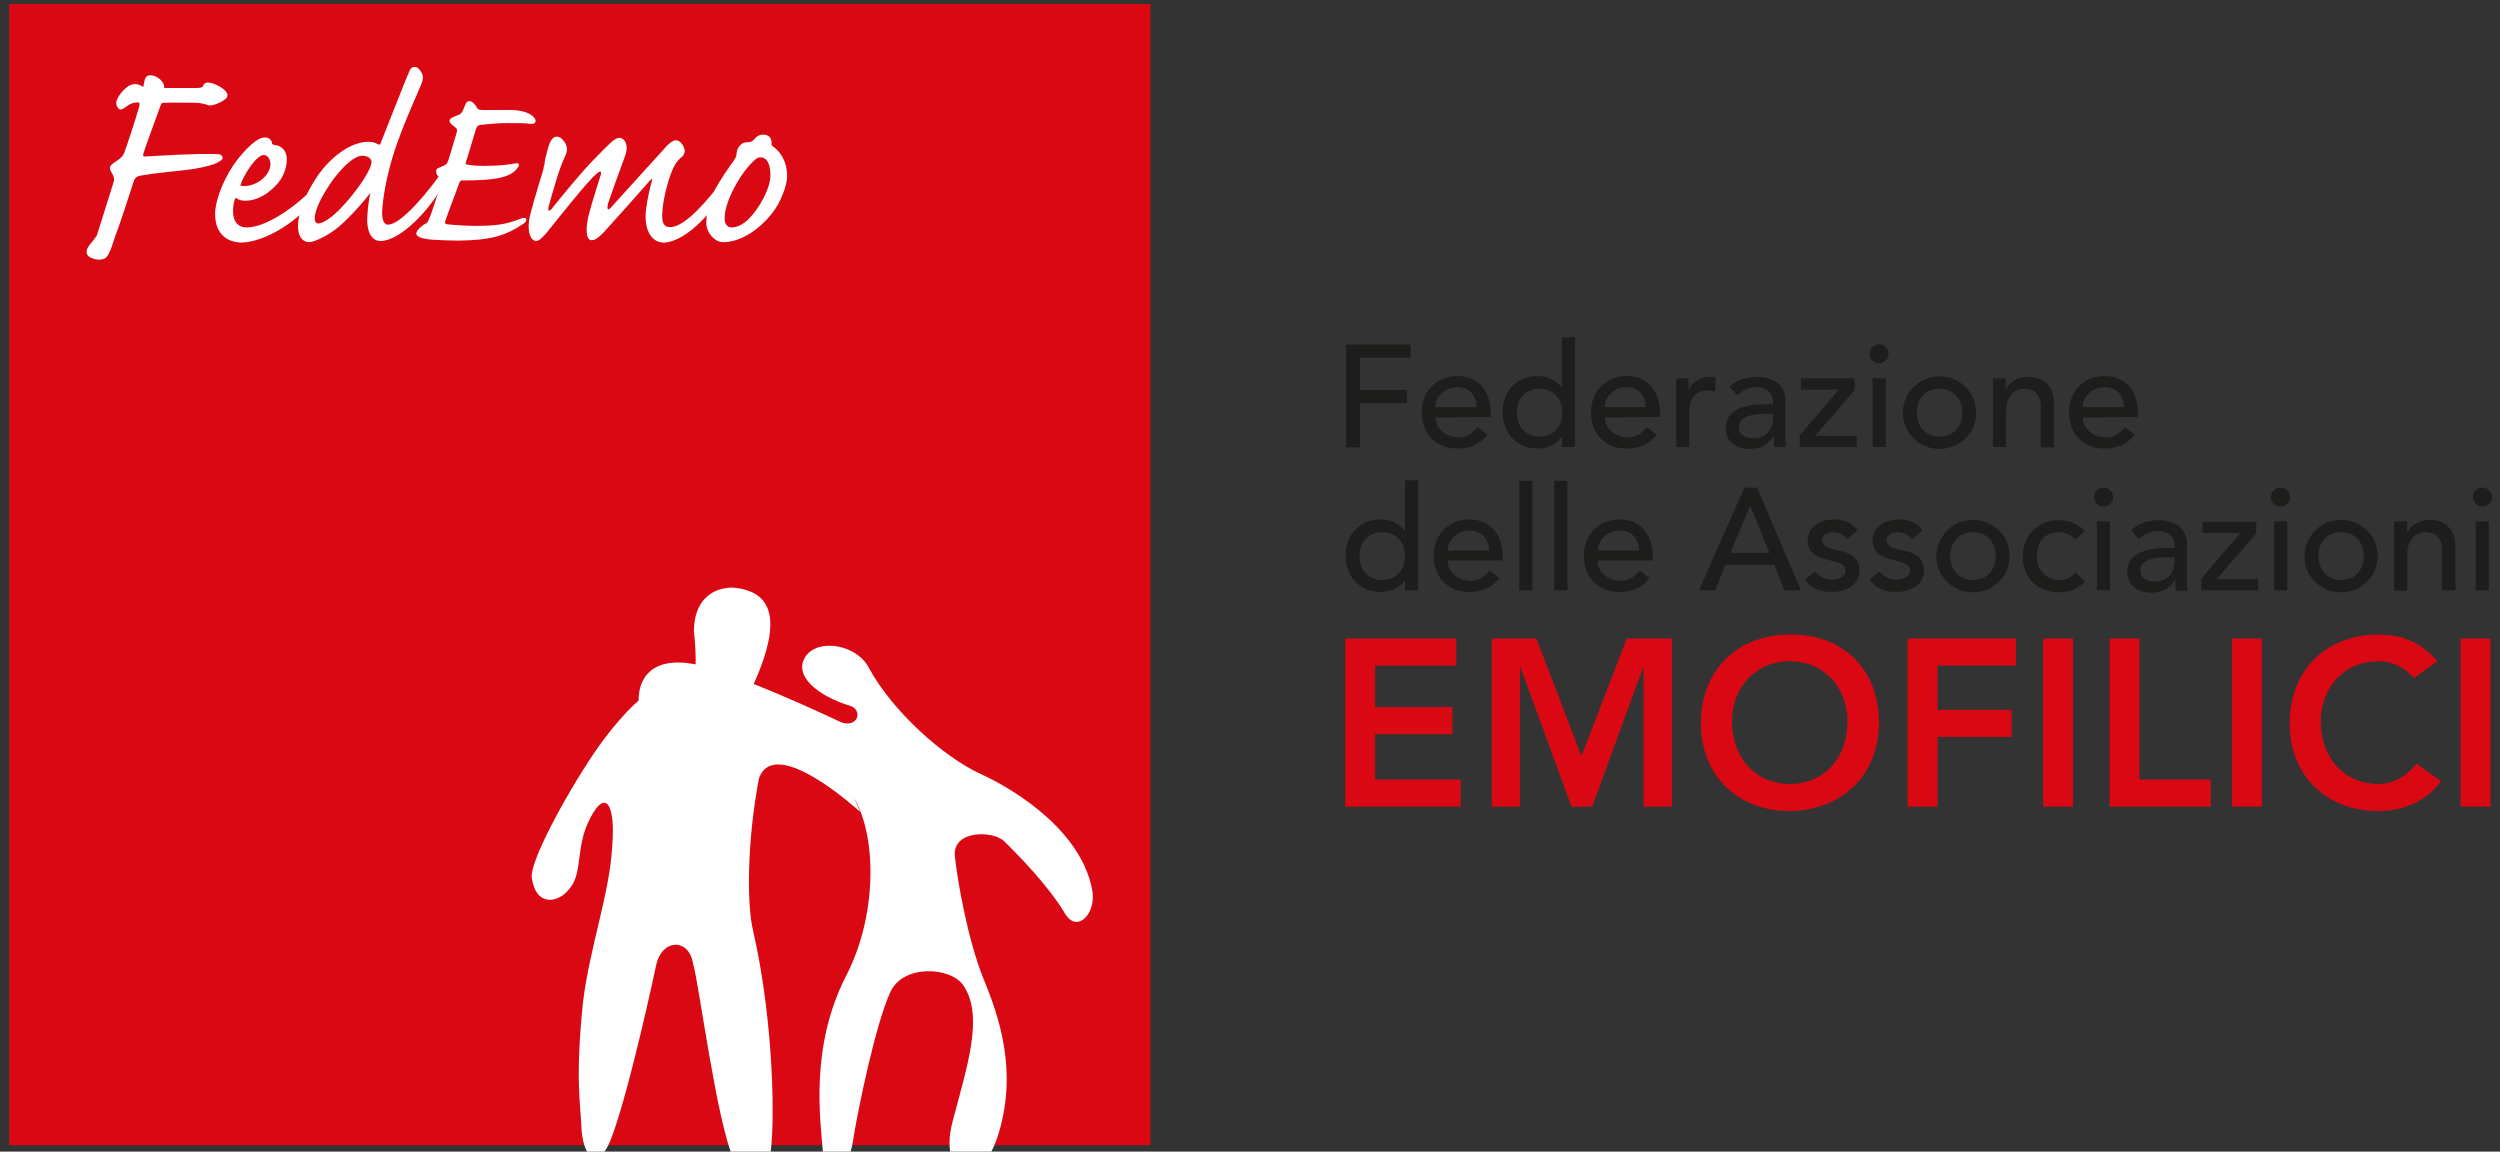 <?xml version="1.0" encoding="utf-8"?>
<!-- Generator: Adobe Illustrator 24.0.3, SVG Export Plug-In . SVG Version: 6.00 Build 0)  -->
<svg version="1.1" id="Livello_1" xmlns="http://www.w3.org/2000/svg" xmlns:xlink="http://www.w3.org/1999/xlink" x="0px" y="0px"
	 viewBox="0 0 627.6 289.1" style="enable-background:new 0 0 627.6 289.1;" xml:space="preserve">
<rect x="0" y="0" width="627.6" height="289.1" fill="#333333" stroke="none"/>
<style type="text/css">
	.st0{fill:#1D1D1B;}
	.st1{fill:#DA0812;}
	.st2{fill:#FFFFFF;}
	.st3{fill:#FFFFFF;stroke:#FFFFFF;stroke-width:0.41;}
	.st4{fill:#FFFFFF;stroke:#FFFFFF;stroke-width:0.4;}
</style>
<g id="Livello_1_1_">
	<g>
		<g>
			<g>
				<path class="st0" d="M337.9,86.5h16.2v3.3h-12.7v8.1h11.8v3.3h-11.8v11.1h-3.5V86.5z"/>
				<path class="st0" d="M360.4,104.8c0,3,2.8,5,5.8,5c2,0,3.5-1,4.7-2.6l2.5,1.9c-1.8,2.4-4.3,3.5-7.6,3.5c-5.5,0-8.9-3.9-8.9-9.1
					s3.7-9.1,8.9-9.1c6.1,0,8.4,4.7,8.4,9.1v1.2L360.4,104.8L360.4,104.8z M370.7,102.2c-0.1-2.9-1.7-5-5-5c-3.2,0-5.4,2.7-5.4,5
					H370.7z"/>
				<path class="st0" d="M395.4,112.2h-3.3v-2.5H392c-1.3,1.9-3.7,2.9-6,2.9c-5.3,0-8.8-4-8.8-9.1c0-5.2,3.5-9.1,8.8-9.1
					c2.5,0,4.8,1.1,6,2.9h0.1V84.7h3.3V112.2z M392.2,103.6c0-3.5-2.2-6-5.7-6s-5.7,2.5-5.7,6s2.2,6,5.7,6S392.2,107.1,392.2,103.6z
					"/>
				<path class="st0" d="M402.9,104.8c0,3,2.8,5,5.8,5c2,0,3.5-1,4.7-2.6l2.5,1.9c-1.8,2.4-4.3,3.5-7.6,3.5c-5.5,0-8.9-3.9-8.9-9.1
					s3.7-9.1,8.9-9.1c6.1,0,8.4,4.7,8.4,9.1v1.2L402.9,104.8L402.9,104.8z M413.2,102.2c-0.1-2.9-1.7-5-5-5c-3.2,0-5.4,2.7-5.4,5
					H413.2z"/>
				<path class="st0" d="M420.6,95h3.3v2.7h0.1c0.8-1.8,3-3.1,5.2-3.1c0.5,0,1,0.1,1.5,0.2l-0.1,3.5c-0.5-0.1-1.1-0.3-1.6-0.3
					c-3.2,0-4.9,1.7-4.9,5.5v8.7h-3.3V95H420.6z"/>
				<path class="st0" d="M434.2,97.1c1.8-1.7,4.4-2.5,6.8-2.5c5.1,0,7.2,2.8,7.2,5.7v8.8c0,1.2,0,2.2,0.1,3.1h-2.9
					c-0.1-0.9-0.1-1.7-0.1-2.6h-0.1c-1.5,2.2-3.4,3.1-6,3.1c-3.2,0-6-1.8-6-5.2c0-4.4,4.3-6,9.5-6h2.4v-0.7c0-1.8-1.3-3.6-4.1-3.6
					c-2.5,0-3.7,1.1-4.9,2L434.2,97.1z M443.4,103.9c-3.1,0-6.9,0.5-6.9,3.3c0,2,1.5,2.8,3.7,2.8c3.6,0,4.9-2.7,4.9-5v-1.1
					C445.1,103.9,443.4,103.9,443.4,103.9z"/>
				<path class="st0" d="M451.8,109.3l9.8-11.5h-9.5V95h13.5v2.9l-9.9,11.5h10.4v2.8h-14.3V109.3z"/>
				<path class="st0" d="M471.7,86.4c1.3,0,2.4,1.1,2.4,2.4s-1.1,2.4-2.4,2.4s-2.4-1.1-2.4-2.4C469.3,87.5,470.4,86.4,471.7,86.4z
					 M470.1,95h3.3v17.2h-3.3V95z"/>
				<path class="st0" d="M486.9,94.5c5.1,0,9.2,4,9.2,9.1c0,5-4,9.1-9.2,9.1c-5.1,0-9.2-4-9.2-9.1C477.7,98.6,481.7,94.5,486.9,94.5
					z M486.9,109.6c3.5,0,5.7-2.5,5.7-6s-2.2-6-5.7-6s-5.7,2.5-5.7,6C481.2,107.1,483.4,109.6,486.9,109.6z"/>
				<path class="st0" d="M500.2,95h3.3v2.7h0.1c0.8-1.8,3-3.1,5.7-3.1c3.3,0,6.3,2,6.3,6.6v11.1h-3.3V102c0-3.2-1.9-4.4-3.9-4.4
					c-2.7,0-4.8,1.7-4.8,5.7v8.9h-3.3V95H500.2z"/>
				<path class="st0" d="M522.9,104.8c0,3,2.8,5,5.8,5c2,0,3.5-1,4.7-2.6l2.5,1.9c-1.8,2.4-4.3,3.5-7.6,3.5c-5.5,0-8.9-3.9-8.9-9.1
					s3.7-9.1,8.9-9.1c6.1,0,8.4,4.7,8.4,9.1v1.2L522.9,104.8L522.9,104.8z M533.2,102.2c-0.1-2.9-1.7-5-5-5c-3.2,0-5.4,2.7-5.4,5
					H533.2z"/>
			</g>
			<g>
				<path class="st0" d="M356,148.2h-3.3v-2.5h-0.1c-1.3,1.9-3.7,2.9-6,2.9c-5.4,0-8.8-4-8.8-9.1c0-5.2,3.5-9.1,8.8-9.1
					c2.5,0,4.8,1.1,6,2.9h0.1v-12.7h3.3V148.2z M352.7,139.6c0-3.5-2.2-6-5.7-6s-5.7,2.5-5.7,6s2.2,6,5.7,6S352.7,143.1,352.7,139.6
					z"/>
				<path class="st0" d="M363.4,140.8c0,3,2.8,5,5.8,5c2,0,3.5-1,4.7-2.6l2.5,1.9c-1.8,2.4-4.3,3.5-7.6,3.5c-5.5,0-8.9-3.9-8.9-9.1
					c0-5.2,3.7-9.1,8.9-9.1c6.1,0,8.4,4.7,8.4,9.1v1.2h-13.8V140.8z M373.8,138.2c-0.1-2.9-1.7-5-5-5c-3.2,0-5.4,2.7-5.4,5H373.8z"
					/>
				<path class="st0" d="M381.4,120.7h3.3v27.5h-3.3V120.7z"/>
				<path class="st0" d="M390.2,120.7h3.3v27.5h-3.3V120.7z"/>
				<path class="st0" d="M401.1,140.8c0,3,2.8,5,5.8,5c2,0,3.5-1,4.7-2.6l2.5,1.9c-1.8,2.4-4.3,3.5-7.6,3.5c-5.5,0-8.9-3.9-8.9-9.1
					c0-5.2,3.7-9.1,8.9-9.1c6.1,0,8.4,4.7,8.4,9.1v1.2h-13.8V140.8z M411.5,138.2c-0.1-2.9-1.7-5-5-5c-3.2,0-5.4,2.7-5.4,5H411.5z"
					/>
				<path class="st0" d="M437.9,122.4h3.2l11,25.8H448l-2.6-6.4h-12.3l-2.5,6.4h-4.1L437.9,122.4z M444.2,138.8l-4.8-11.8h-0.1
					l-4.9,11.8H444.2z"/>
				<path class="st0" d="M463.8,135.3c-0.8-0.9-1.9-1.7-3.5-1.7c-1.5,0-2.9,0.7-2.9,1.9c0,2.1,2.9,2.4,4.4,2.7c2.8,0.7,5,1.8,5,5
					c0,3.9-3.6,5.4-7,5.4c-2.8,0-5-0.7-6.7-3.1l2.5-2c1.1,1.1,2.3,2,4.2,2c1.7,0,3.5-0.7,3.5-2.2c0-2-2.7-2.3-4.2-2.7
					c-2.8-0.7-5.3-1.6-5.3-4.9c0-3.6,3.3-5.3,6.6-5.3c2.3,0,4.7,0.8,5.9,2.8L463.8,135.3z"/>
				<path class="st0" d="M480,135.3c-0.8-0.9-1.9-1.7-3.5-1.7c-1.5,0-2.9,0.7-2.9,1.9c0,2.1,2.9,2.4,4.4,2.7c2.8,0.7,5,1.8,5,5
					c0,3.9-3.6,5.4-7,5.4c-2.8,0-5-0.7-6.7-3.1l2.5-2c1.1,1.1,2.3,2,4.2,2c1.7,0,3.5-0.7,3.5-2.2c0-2-2.7-2.3-4.1-2.7
					c-2.8-0.7-5.3-1.6-5.3-4.9c0-3.6,3.3-5.3,6.6-5.3c2.3,0,4.7,0.8,5.9,2.8L480,135.3z"/>
				<path class="st0" d="M495.3,130.5c5.1,0,9.2,4,9.2,9.1c0,5-4,9.1-9.2,9.1c-5.1,0-9.2-4-9.2-9.1
					C486.2,134.6,490.2,130.5,495.3,130.5z M495.3,145.6c3.5,0,5.7-2.5,5.7-6s-2.2-6-5.7-6s-5.7,2.5-5.7,6
					C489.6,143.1,491.8,145.6,495.3,145.6z"/>
				<path class="st0" d="M521,135.5c-1.2-1.3-2.5-1.9-4.3-1.9c-3.6,0-5.4,2.9-5.4,6.1c0,3.2,2.2,5.9,5.6,5.9c1.8,0,3.1-0.7,4.2-1.9
					l2.3,2.3c-1.7,1.9-4,2.7-6.6,2.7c-5.3,0-9-3.7-9-9s3.6-9.1,9-9.1c2.5,0,4.9,0.9,6.6,2.7L521,135.5z"/>
				<path class="st0" d="M528.1,122.4c1.3,0,2.4,1.1,2.4,2.4s-1.1,2.4-2.4,2.4c-1.3,0-2.4-1.1-2.4-2.4
					C525.7,123.4,526.7,122.4,528.1,122.4z M526.4,130.9h3.3v17.3h-3.3V130.9z"/>
				<path class="st0" d="M535,133.1c1.8-1.7,4.4-2.5,6.8-2.5c5.1,0,7.2,2.8,7.2,5.8v8.8c0,1.2,0,2.2,0.1,3.1h-2.9
					c-0.1-0.9-0.1-1.7-0.1-2.6H546c-1.5,2.2-3.4,3.1-6,3.1c-3.2,0-6-1.8-6-5.2c0-4.4,4.3-6,9.5-6h2.4v-0.7c0-1.8-1.3-3.6-4.1-3.6
					c-2.5,0-3.7,1.1-4.9,2L535,133.1z M544.2,139.9c-3.1,0-6.9,0.5-6.9,3.3c0,2,1.5,2.8,3.7,2.8c3.6,0,4.9-2.7,4.9-5v-1.1H544.2z"/>
				<path class="st0" d="M552.6,145.3l9.8-11.5h-9.5V131h13.5v2.9l-9.9,11.5h10.4v2.8h-14.3V145.3z"/>
				<path class="st0" d="M572.5,122.4c1.3,0,2.4,1.1,2.4,2.4s-1.1,2.4-2.4,2.4c-1.3,0-2.4-1.1-2.4-2.4
					C570.1,123.4,571.2,122.4,572.5,122.4z M570.9,130.9h3.3v17.3h-3.3V130.9z"/>
				<path class="st0" d="M587.7,130.5c5.1,0,9.2,4,9.2,9.1c0,5-4,9.1-9.2,9.1c-5.1,0-9.2-4-9.2-9.1
					C578.6,134.6,582.6,130.5,587.7,130.5z M587.7,145.6c3.5,0,5.7-2.5,5.7-6s-2.2-6-5.7-6s-5.7,2.5-5.7,6
					C582.1,143.1,584.2,145.6,587.7,145.6z"/>
				<path class="st0" d="M601,130.9h3.3v2.7h0.1c0.8-1.8,3-3.1,5.7-3.1c3.3,0,6.3,2,6.3,6.6v11.1H613V138c0-3.2-1.9-4.4-3.9-4.4
					c-2.7,0-4.8,1.7-4.8,5.8v8.9H601V130.9z"/>
				<path class="st0" d="M623.2,122.4c1.3,0,2.4,1.1,2.4,2.4s-1.1,2.4-2.4,2.4c-1.3,0-2.4-1.1-2.4-2.4
					C620.8,123.4,621.8,122.4,623.2,122.4z M621.5,130.9h3.3v17.3h-3.3V130.9z"/>
			</g>
			<g>
				<path class="st1" d="M337.7,160.3h27.9v6.8h-20.4v10.4h19.4v6.8h-19.4v11.4h21.5v6.8h-29V160.3z"/>
				<path class="st1" d="M374.3,160.3h11.4l11.3,29.5l11.4-29.5h11.3v42.2h-7.1v-35h-0.1l-12.8,35h-5.2l-12.8-35h-0.1v35h-7.1v-42.2
					H374.3z"/>
				<path class="st1" d="M449.3,159.3c13.2-0.2,22.4,8.6,22.4,22.1c0,13.2-9.3,22-22.4,22.2c-13,0-22.3-8.8-22.3-22
					C427,168.1,436.3,159.3,449.3,159.3z M449.3,196.8c8.8,0,14.5-6.7,14.5-15.7c0-8.4-5.8-15.1-14.5-15.1s-14.5,6.7-14.5,15.1
					C434.8,190.1,440.6,196.8,449.3,196.8z"/>
				<path class="st1" d="M478.9,160.3h27.2v6.8h-19.7v11.1H505v6.8h-18.6v17.5h-7.5V160.3z"/>
				<path class="st1" d="M512.9,160.3h7.5v42.2h-7.5V160.3z"/>
				<path class="st1" d="M529.6,160.3h7.5v35.4H555v6.8h-25.4V160.3z"/>
				<path class="st1" d="M560.3,160.3h7.5v42.2h-7.5V160.3z"/>
				<path class="st1" d="M606,170.2c-3.1-3.3-6-4.2-8.9-4.2c-8.7,0-14.5,6.7-14.5,15.1c0,9,5.8,15.7,14.5,15.7
					c3.4,0,6.7-1.5,9.5-5.1l6.2,4.4c-3.8,5.2-9.5,7.5-15.7,7.5c-13,0-22.3-8.8-22.3-22c0-13.5,9.3-22.3,22.3-22.3
					c5.7,0,10.6,1.8,14.8,6.7L606,170.2z"/>
				<path class="st1" d="M617.7,160.3h7.5v42.2h-7.5V160.3z"/>
			</g>
		</g>
		<rect x="2.3" y="1" class="st1" width="286.5" height="286.5"/>
		<g>
			<path class="st2" d="M160.3,176c0-7.6,5.5-12.5,19.2-7.9s31.6,13.2,31.6,13.2c4.2,1.5,5.5-2.8,2.6-4c-9.1-2.8-14.6-8-11.4-12.6
				c3.3-4.6,13-2.8,15.9,3.1c5.9,10.8,18.6,22.2,28,26.5s25.4,14.7,28,29.2c1.1,5.8-3.8,10.9-6.8,5.9c-4.2-7.1-12.4-15.4-15.3-18.2
				c-2.9-2.8-13-2.8-12.4,3.7c0.7,6.5,3.3,21.2,7.2,30.8c3.9,9.5,8.5,22.8,3.9,38.5s-15.3,11.4-11.7-2.5c3.6-13.8,7.9-26.3,2.9-34.1
				c-3-4.9-15.3-5.7-18.5,1.5c-3.6,7.7-8.1,29.2-9.4,37.5c-1.3,8.3-6.8,11.4-7.5,2.8s-3.3-26.8,5.9-44.6c7.5-14.6,7.8-34.1,2-44.3
				c-5.9-10.2-40-19.4-50.1-20.6L160.3,176z"/>
			<path class="st2" d="M149.1,189.1c6.1-9,11.2-13.2,11.2-13.2s8.7,7.2,12,0.3c1.9-0.9,3-8.3,1.9-17.7c0-7.8,4.6-11,9.8-11
				c8.9,0.8,12.2,6.6,6.7,20.7c-1.7,4.4-3.9,6.6,0.8,10c5.5,3.7,18.2,9,24.4,25.6c0,0-21.5-19.8-25.4-8.3c-3,16-3,31.4-1.5,37.9
				c5.4,23.4,5.6,50,4.3,56.8c-0.9,8.8-6.1,10.3-9.1,0.8c-4.3-9.2-8.8-44.7-10.2-49c-0.9-6.4-7.8-6.6-9.3,0.4
				c0,0-6.7,31.6-11.3,43.5c-2.8,7.4-6.7,5.7-7.4-2.1c-0.2-6.6-1.7-12.5,0.4-32.6c1.8-14,6.7-27.1,7.3-38.9c0.8-10.3-1.6-14.4-5.5-7
				s-1.7,13.9-5.4,18c-2.6,3.3-8.2,4.5-9.3-2.9C132.9,216.5,141.7,200.1,149.1,189.1z"/>
		</g>
		<path class="st3" d="M49.1,22.3c1.5,0,1.9-0.2,2.1-0.7c0.2-0.6,0.7-0.8,1.7-0.6c1.6,0.4,4,1.8,4,2.9c0,0.5-0.4,0.9-1.5,1.5
			c-1.5,0.8-2.7,1-3.1,0.8c-0.6-0.2-1.8-0.6-3.2-0.6c-1.7,0-5.3-0.1-8.1,0c-0.6,0-0.8,0.5-1.1,1.4c-0.6,1.7-4,10.9-4.1,11.5
			c-0.2,0.7,0,1,0.6,1c0.7,0,7.5-0.5,12.6-0.6c3.8-0.1,5.1,0,5.7,0c0.9,0.1,1.2,0.6,0.8,1.1c-0.3,0.2-0.9,0.7-2.1,1.1
			c-1.2,0.4-4,1.1-7,1.4c-4.2,0.5-7.2,0.7-10.6,1.3c-1.6,0.2-2.1,0.6-2.5,1.9C32.2,49,29.8,56.6,28.8,59c-1.4,4.5-2,5.8-3.2,5.9
			c-1.2,0.3-2.9-0.3-3.4-0.9c-1.1-1.7,1.8-3.4,2.4-5.1c0.3-1.1,3.8-12,4.2-13.4c0.2-0.8-0.2-1.6-0.6-2.3c-0.7-1-0.5-1.5,0.7-2.3
			c1.4-0.9,2-1.4,2.4-2.3c0.4-0.8,3.3-9.7,3.9-12c0.1-0.7,0-1.1-0.6-1.1c-1.3,0-2.3,0.5-3.3,1.3c-0.8,0.6-1.2,0.6-1.5,0.2
			c-0.4-0.5-0.6-1.2-0.2-2c0.4-0.9,1.3-2.1,2.2-2.8c1.2-1.1,2.6-1.1,3.7-0.4c0.5,0.4,0.7,0.2,0.7-0.1c0.1-0.4,0.2-1,0.3-1.5
			c0.2-0.8,0.6-1.1,1.2-1.1c1.7,0,3.4,1.6,3.3,2.8c-0.1,0.4,0.2,0.4,0.8,0.4C41.8,22.3,49.1,22.3,49.1,22.3z"/>
		<g>
			<path class="st4" d="M54.2,53.7c0-3.1,1.8-7.9,4.4-11.9c1.4-2.1,5.4-7.1,7.9-7.1c1,0,1.5,0.6,1.6,1.3c0,0.2,0.2,0.5,0.8,0.6
				c1.6,0.1,2.9,1.3,2.9,3.4c0,2.2-1,4.6-2.4,6.1c-1.9,2.1-4.6,4.1-8,4.1c-0.8,0-1.5-0.3-1.9-0.6c-0.3-0.2-0.5-0.2-0.7,0.3
				c-0.3,0.8-0.5,1.9-0.5,3.1c0,2.9,1.5,4.3,3.6,4.3c5.3,0,13.3-5.9,17.5-10.6c0.4-0.4,0.8-0.4,1,0.1c0.1,0.5-0.1,1.4-0.8,2.3
				c-4.5,6-13,11.6-19.3,11.6C57.5,60.5,54.2,59,54.2,53.7L54.2,53.7z M61.3,46.9c3.4,0,6.7-2.8,6.8-5.6c0-1.7-1-2.6-1.9-2.6
				c-1.9,0-5.1,4.9-6,7.6C60,46.7,60.3,46.9,61.3,46.9L61.3,46.9z"/>
			<path class="st4" d="M92.4,35.8c0.8,0,1.6,0.1,2.4,0.6c0.6,0.2,0.7,0.2,0.9-0.3c3.1-7.7,6.2-15.8,7.1-17.8
				c0.4-1.1,0.8-1.3,1.3-1.3c0.4,0,0.9,0.2,1.4,1.1c0.6,0.9,0.6,1.6,0.1,2.9c-0.7,1.8-3.4,7.5-5.8,14.1c-2.1,5.6-3.6,12.1-4,17
				c-0.3,3.1,0.4,4.5,1.6,4.5c3.6,0,10.7-9.1,12.7-11.9c0.5-0.7,1.1-0.7,1.1,0c0,0.6-0.1,1.4-0.6,2.4c-2.6,4.9-10,13.2-15.1,13.2
				c-2.4,0-3.3-2.9-3.1-5.9c0.2-2.8,0.4-4.3,0.8-6.1c0.2-0.6-0.1-0.5-0.4,0c-2.7,3.6-6.8,7.7-8.4,8.9c-2.9,2.2-5.8,3.4-6.8,3.4
				c-1.1,0-2.6-0.8-2.6-3.9c0-3.4,2.7-10.4,7.1-15.2C85.8,37.5,89.6,35.8,92.4,35.8L92.4,35.8z M90.9,38.9c-2.2,0-5.6,3.3-8.3,7.3
				c-3,4.5-3.8,7.3-3.8,8.6c0,1,0.5,1.5,1.1,1.5c1.1,0,3.2-1.2,5.8-3.9c3.1-3.2,7-8.5,7.6-10.9c0.3-0.8,0.2-1.3-0.1-1.6
				C93,39.5,92.3,38.9,90.9,38.9L90.9,38.9z"/>
			<path class="st4" d="M127.9,27.8c2.4,0,4.6,0.5,5.7,1.5c0.7,0.6,0.8,1.2,0.5,1.4c-0.3,0.3-0.9,0.2-1.7,0.1
				c-1.1-0.1-2.9-0.1-5.2-0.1c-2.1,0-4.1,0.2-6.1,0.4c-1.4,0.1-1.6,0.5-2,1.9c-0.5,1.6-1.9,6.4-2.3,7.6c-0.2,0.6-0.1,0.9,0.4,0.9
				c1.5,0.3,3.2,0.4,6.2,0.3c2.1,0,4.4-0.3,6.1-0.6c1-0.2,0.6,0.6-0.3,1.5c-1.1,1-2.5,1.5-4.1,1.8c-1.8,0.4-4.9,0.6-8.9,0.6
				c-0.7,0-0.9,0.2-1.1,0.8c-1.2,3.3-2.5,6.6-3.5,9.5c-0.2,0.6-0.1,0.9,0.6,1.1c1.2,0.1,3.8,0.4,7.3,0.4c5.6,0,7.9-0.5,11.5-1.9
				c1.1-0.4,1.3,0.3,0.3,1c-4.6,3.1-8.4,4.1-16.1,4.2c-2.2,0-4.1-0.1-6.1-0.2c-2.4-0.1-4.4-0.6-4.4-1.4c0-0.7,1.7-2.1,2.3-2.3
				c0.2-0.1,0.4-0.2,0.7-0.8c0.9-1.9,1.9-5.4,3.3-9.6c0.2-0.7,0.1-1-0.4-1.4c-0.6-0.4-0.9-0.9-0.9-1.4c-0.1-0.4,0.1-0.7,0.8-0.9
				c1.7-0.7,1.9-0.9,2.2-1.8c0.3-0.9,0.7-2.2,2.1-6.9c0.3-1.1,0.1-1.3-0.4-1.7c-1.4-1-1.6-1.5-1.1-1.9c0.4-0.3,1.1-0.6,2-0.9
				c0.7-0.4,1-0.8,1.6-2.4c0.3-0.9,0.7-1.1,1.1-1c0.6,0.1,1.1,0.7,1.6,1.6c0.4,0.5,0.6,0.6,1.5,0.6
				C121.1,27.8,127.9,27.8,127.9,27.8z"/>
			<path class="st4" d="M155.5,34.8c1.1,0,2.2,1.6,1.3,4.1c-0.7,1.8-4,11-4.4,12.3c-0.1,0.8-0.2,1.2,0.1,1.5
				c0.3,0.2,0.8-0.1,1.4-0.9c4.7-5.2,12.8-14.1,13.7-15.1c0.9-0.9,1.6-1.3,2.1-1.3c0.9,0,2,1.4,2,2.6c-0.1,0.7-0.4,1.1-1.1,1.6
				c-0.4,0.4-0.9,0.9-1.4,1.8c-0.9,1.6-2.2,5.3-2.9,9.7c-0.6,4.1-0.3,6.1,1.9,6.1c2.9,0,6.9-3.4,13.3-11.6c0.6-0.6,1-0.6,1.2-0.2
				c0.1,0.4-0.1,1.2-0.8,2.4C176,57,170,60.7,166.6,60.7c-2.7,0-4.9-2.8-4.2-8.3c0.4-2.9,1-5.3,1.5-7.1c0.1-0.8-0.1-0.9-0.9-0.1
				c-2.5,2.9-9.6,10.8-11.6,13c-1.4,1.4-2.1,1.9-2.9,1.9c-1.2,0-1.4-2.9-0.4-6.5c0.4-1.8,2.2-7.3,2.7-9c0.4-1.1,0.4-1.5,0-1.7
				c-0.2-0.1-0.7,0.1-1.3,0.7c-1.6,1.1-10.6,12.4-12.5,14.8c-1,1.1-1.8,1.9-2.4,1.9c-1,0-2-1.6-1.6-4.9c0.3-1.9,1.9-7.3,3.6-12.8
				c0.1-0.6,0.1-0.9,0.3-1.3c0-0.5,0.1-1.4,0.5-2.6c0.4-1.6,0.9-4.2,2.4-4.2c0.5,0,0.9,0.2,1.3,0.7c1,1.1,1.4,2.2,0.6,3.9
				c-1.4,2.7-3.3,9.6-4,12.1c-0.6,1.9,0,2.4,0.9,1.4c3.5-4.3,7.2-8.9,10.8-12.6c1.9-2,2.9-2.9,3.9-3.9
				C154.3,35.2,155,34.8,155.5,34.8L155.5,34.8z"/>
			<path class="st4" d="M177.5,55.9c0-2.6,1.1-5.8,2.1-8.1c1.1-2.1,3.8-6.1,4.6-7.1c0.5-0.8,0.9-1.3,0.9-2.1c0.1-1,0.4-1.6,1-2.1
				c0.4-0.5,1-0.6,1.8-0.6c0.7,0,1.1-0.3,1.6-0.8c0.5-0.7,1.2-1.1,2.1-1.1c1.4,0,1.9,0.9,1.9,1.8c0,0.4-0.1,0.8,0.4,1.1
				c1.7,1.2,3.5,3.5,3.5,7.4c0,2-1.5,6.4-3.8,9.2c-3.9,4.9-8.6,7.1-12,7.1C179.7,60.7,177.5,58.4,177.5,55.9L177.5,55.9z
				 M181.7,54.9c0,1.4,0.8,2.4,1.9,2.4c1.3,0,2.9-0.6,4.5-2.2c2.4-2.3,5.5-7.6,5.5-11c0-2.1-0.4-4.8-2.8-4.8c-0.9,0-1.8,0.9-3.1,2.4
				C185.4,44.3,181.7,50.5,181.7,54.9L181.7,54.9z"/>
		</g>
	</g>
</g>
</svg>
